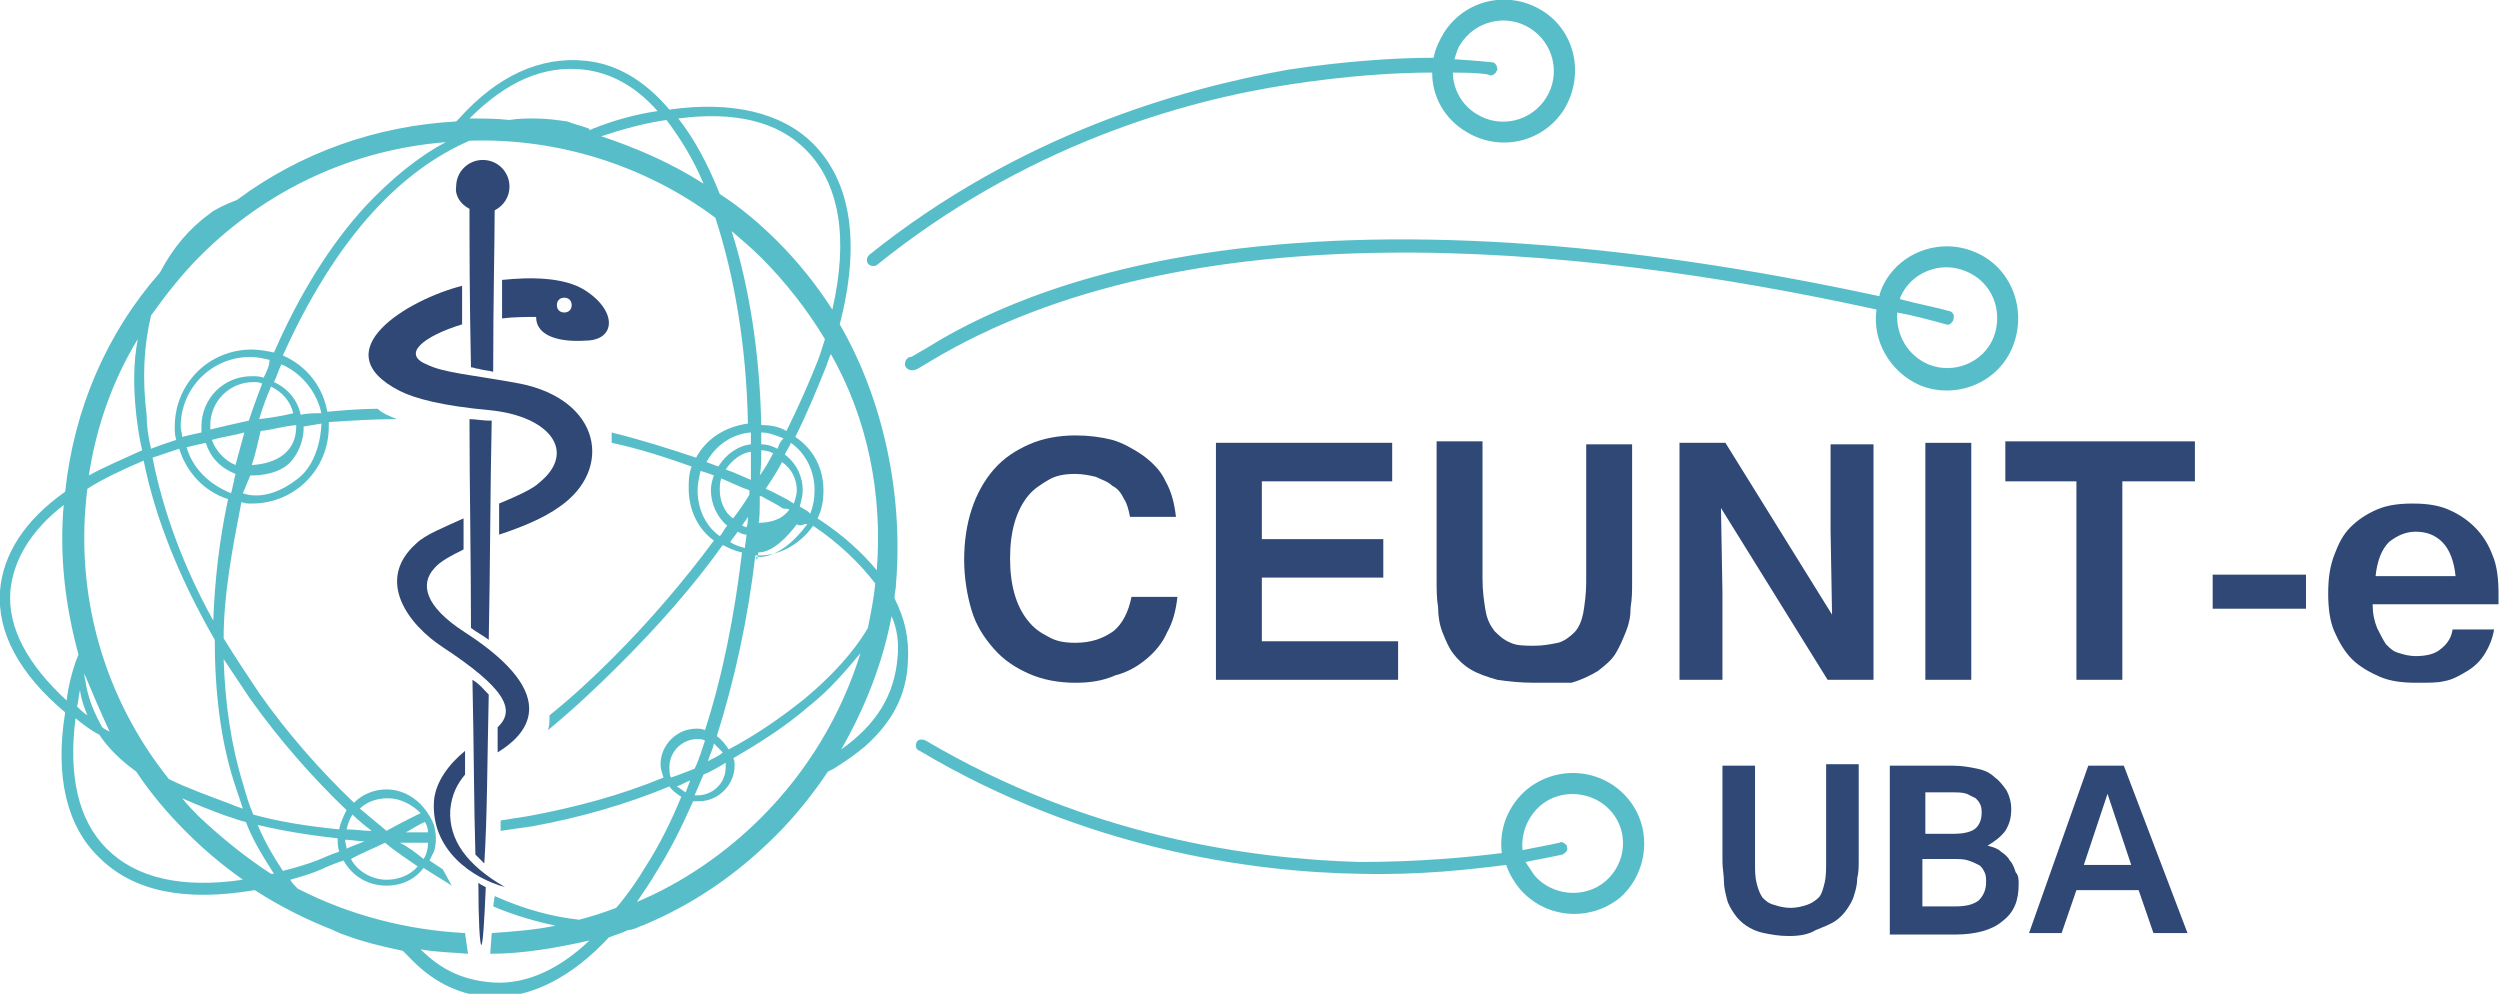 <?xml version="1.0" encoding="utf-8"?>
<!-- Generator: Adobe Illustrator 22.0.1, SVG Export Plug-In . SVG Version: 6.00 Build 0)  -->
<svg version="1.1" id="Capa_1" xmlns="http://www.w3.org/2000/svg" xmlns:xlink="http://www.w3.org/1999/xlink" x="0px" y="0px"
	 viewBox="0 0 168.8 67.1" style="enable-background:new 0 0 168.8 67.1;" xml:space="preserve">
<style type="text/css">
	.st0{fill:#2F4875;}
	.st1{fill:#57BEC9;}
</style>
<g>
	<g>
		<g>
			<path class="st0" d="M72.6,46.1c-1.1,0-2.2-0.2-3.1-0.6c-0.9-0.4-1.7-0.9-2.4-1.7c-0.7-0.8-1.2-1.6-1.5-2.6
				c-0.3-1-0.5-2.2-0.5-3.4c0-2.5,0.7-4.6,2-6.1c0.7-0.8,1.5-1.3,2.4-1.7c0.9-0.4,2-0.6,3.1-0.6c0.9,0,1.7,0.1,2.5,0.3
				c0.7,0.2,1.4,0.6,2,1c0.7,0.5,1.3,1.1,1.6,1.8c0.4,0.7,0.6,1.5,0.7,2.4h-3.1c-0.1-0.5-0.2-0.9-0.4-1.2c-0.2-0.4-0.4-0.7-0.8-0.9
				c-0.3-0.3-0.7-0.4-1.1-0.6c-0.4-0.1-0.9-0.2-1.4-0.2c-0.7,0-1.3,0.1-1.8,0.4c-0.5,0.3-1,0.6-1.4,1.1c-0.4,0.5-0.7,1.1-0.9,1.8
				c-0.2,0.7-0.3,1.5-0.3,2.4c0,0.9,0.1,1.7,0.3,2.4c0.2,0.7,0.5,1.3,0.9,1.8c0.4,0.5,0.8,0.8,1.4,1.1c0.5,0.3,1.1,0.4,1.8,0.4
				c1.1,0,1.9-0.3,2.6-0.8c0.6-0.5,1-1.3,1.2-2.3h3.1c-0.1,0.9-0.3,1.7-0.7,2.4c-0.3,0.7-0.8,1.3-1.4,1.8c-0.6,0.5-1.3,0.9-2.1,1.1
				C74.4,46,73.5,46.1,72.6,46.1z"/>
			<path class="st0" d="M94.3,45.9H82.1v-16H94v2.6h-8.8v3.9h8.2V39h-8.2v4.3h9.2V45.9z"/>
			<path class="st0" d="M103.6,46.1c-1,0-1.8-0.1-2.5-0.2c-0.7-0.2-1.3-0.4-1.8-0.7c-0.5-0.3-0.9-0.7-1.2-1.1
				c-0.3-0.4-0.5-0.9-0.7-1.4c-0.2-0.5-0.3-1.1-0.3-1.7c-0.1-0.6-0.1-1.2-0.1-1.9v-9.3h3.1v9.3c0,0.8,0.1,1.5,0.2,2.1
				c0.1,0.6,0.3,1,0.6,1.4c0.3,0.3,0.6,0.6,1.1,0.8c0.4,0.2,1,0.2,1.6,0.2c0.6,0,1.1-0.1,1.6-0.2c0.4-0.1,0.8-0.4,1.1-0.7
				c0.3-0.3,0.5-0.8,0.6-1.3c0.1-0.6,0.2-1.3,0.2-2.1v-9.3h3.1v9.3c0,0.6,0,1.1-0.1,1.7c0,0.6-0.1,1.1-0.3,1.6
				c-0.2,0.5-0.4,1-0.7,1.5c-0.3,0.5-0.7,0.8-1.2,1.2c-0.5,0.3-1.1,0.6-1.8,0.8C105.4,46.1,104.6,46.1,103.6,46.1z"/>
			<path class="st0" d="M126.5,45.9h-3.1l-7.2-11.6l0.1,5.7v5.9h-2.9v-16h3.1l7.2,11.6l-0.1-5.7v-5.8h2.9V45.9z"/>
			<path class="st0" d="M133.1,45.9H130v-16h3.1V45.9z"/>
			<path class="st0" d="M148.2,32.5h-4.9v13.4h-3.1V32.5h-4.8v-2.7h12.8V32.5z"/>
			<path class="st0" d="M155.7,41.1h-6.3v-2.3h6.3V41.1z"/>
			<path class="st0" d="M163.2,46.1c-1,0-1.8-0.1-2.5-0.4c-0.7-0.3-1.4-0.7-1.9-1.2c-0.5-0.5-0.9-1.2-1.2-1.9
				c-0.3-0.7-0.4-1.6-0.4-2.5c0-1,0.1-1.8,0.4-2.6c0.3-0.8,0.6-1.4,1.1-1.9c0.5-0.5,1.1-0.9,1.8-1.2c0.7-0.3,1.5-0.4,2.4-0.4
				c0.9,0,1.7,0.1,2.4,0.4c0.7,0.3,1.3,0.7,1.8,1.2c0.5,0.5,0.9,1.1,1.2,1.9c0.3,0.7,0.4,1.6,0.4,2.6v0.7h-8.5
				c0,0.6,0.1,1.1,0.3,1.6c0.2,0.4,0.4,0.8,0.6,1.1c0.3,0.3,0.5,0.5,0.9,0.6c0.3,0.1,0.7,0.2,1.1,0.2c0.6,0,1.2-0.1,1.6-0.4
				c0.4-0.3,0.8-0.7,0.9-1.4h2.8c-0.1,0.6-0.3,1.1-0.6,1.6c-0.3,0.5-0.7,0.9-1.2,1.2c-0.5,0.3-1,0.6-1.6,0.7
				C164.6,46.1,164,46.1,163.2,46.1z M165.8,38.9c-0.1-1-0.4-1.8-0.9-2.3c-0.5-0.5-1.1-0.7-1.8-0.7c-0.7,0-1.3,0.3-1.8,0.7
				c-0.5,0.5-0.8,1.3-0.9,2.3H165.8z"/>
		</g>
		<g>
			<path class="st0" d="M120.8,63.2c-0.7,0-1.2-0.1-1.7-0.2c-0.5-0.1-0.9-0.3-1.2-0.5c-0.3-0.2-0.6-0.5-0.8-0.8
				c-0.2-0.3-0.4-0.6-0.5-1c-0.1-0.4-0.2-0.8-0.2-1.2c0-0.4-0.1-0.9-0.1-1.3v-6.5h2.2v6.5c0,0.6,0,1,0.1,1.4c0.1,0.4,0.2,0.7,0.4,1
				c0.2,0.2,0.4,0.4,0.8,0.5c0.3,0.1,0.7,0.2,1.1,0.2c0.4,0,0.8-0.1,1.1-0.2c0.3-0.1,0.6-0.3,0.8-0.5c0.2-0.2,0.3-0.6,0.4-1
				c0.1-0.4,0.1-0.9,0.1-1.5v-6.5h2.2v6.5c0,0.4,0,0.8-0.1,1.2c0,0.4-0.1,0.8-0.2,1.1c-0.1,0.4-0.3,0.7-0.5,1
				c-0.2,0.3-0.5,0.6-0.8,0.8c-0.3,0.2-0.8,0.4-1.3,0.6C122.1,63.1,121.5,63.2,120.8,63.2z"/>
			<path class="st0" d="M136.3,59.7c0,1.1-0.3,1.9-1.1,2.5c-0.7,0.6-1.8,0.9-3.2,0.9h-4.4V51.7h4.3c0.6,0,1.1,0.1,1.6,0.2
				c0.5,0.1,0.9,0.3,1.2,0.6c0.3,0.2,0.6,0.6,0.8,0.9c0.2,0.4,0.3,0.8,0.3,1.2c0,0.6-0.1,1-0.4,1.5c-0.3,0.4-0.7,0.7-1.2,1
				c0.4,0.1,0.7,0.2,0.9,0.4c0.3,0.2,0.5,0.4,0.6,0.6c0.2,0.2,0.3,0.5,0.4,0.8C136.3,59.1,136.3,59.4,136.3,59.7z M129.9,56.3h2
				c0.6,0,1.1-0.1,1.4-0.3c0.3-0.2,0.5-0.6,0.5-1.1c0-0.2,0-0.4-0.1-0.6c-0.1-0.2-0.2-0.3-0.3-0.4c-0.2-0.1-0.4-0.2-0.6-0.3
				c-0.3-0.1-0.6-0.1-0.9-0.1h-1.9V56.3z M129.9,61.2h2.1c0.7,0,1.2-0.1,1.6-0.4c0.3-0.3,0.5-0.7,0.5-1.2c0-0.3,0-0.5-0.1-0.7
				c-0.1-0.2-0.2-0.4-0.4-0.5c-0.2-0.1-0.4-0.2-0.7-0.3c-0.3-0.1-0.6-0.1-1.1-0.1h-2V61.2z"/>
			<path class="st0" d="M147.7,63h-2.3l-1-2.9h-4.2l-1,2.9h-2.2l4-11.3h2.4L147.7,63z M143.9,58.4l-1.6-4.8l-1.6,4.8H143.9z"/>
		</g>
		<g>
			<path class="st1" d="M133.3,17c-2.4-1-5.3,0.1-6.3,2.6c0,0.1-0.1,0.2-0.1,0.4c-17.6-3.8-33-4.8-45.6-2.9
				c-11,1.7-16.8,5.2-18.9,6.5c-0.4,0.2-0.8,0.5-0.9,0.5c-0.2,0-0.4,0.2-0.4,0.5c0,0.2,0.2,0.4,0.5,0.4c0.3,0,0.5-0.2,1.2-0.6
				c17.3-10.4,43.4-8,63.9-3.5c-0.3,2.1,0.9,4.2,2.9,5.1c2.4,1,5.3-0.1,6.3-2.6C136.9,20.9,135.8,18,133.3,17z M134.6,22.8
				c-0.7,1.7-2.7,2.5-4.4,1.8c-1.4-0.6-2.2-2-2.1-3.5c1.1,0.2,2.2,0.5,3.3,0.8c0.2,0.1,0.4-0.1,0.5-0.3c0,0,0,0,0-0.1
				c0.1-0.2-0.1-0.5-0.3-0.5c-1.1-0.3-2.2-0.5-3.3-0.8c0,0,0-0.1,0-0.1c0.7-1.7,2.7-2.5,4.4-1.8C134.5,19,135.3,21,134.6,22.8z"/>
			<path class="st1" d="M104.1,0.7c-2.3-1.4-5.2-0.7-6.6,1.5c-0.3,0.5-0.6,1.1-0.7,1.7c-2.4,0-5.8,0.2-9.8,0.8
				C79.7,6,68.8,9.1,58.7,17.2c-0.2,0.2-0.2,0.4-0.1,0.6c0.2,0.2,0.4,0.2,0.6,0.1c9.9-8,20.6-11.1,27.9-12.2
				c3.9-0.6,7.2-0.8,9.6-0.8c0,1.6,0.8,3.1,2.3,4c2.3,1.4,5.2,0.7,6.6-1.5C107,5.1,106.4,2.1,104.1,0.7z M104.4,6.6
				c-1,1.6-3.1,2.1-4.7,1.1c-1-0.6-1.6-1.7-1.6-2.8c1.6,0,2.5,0.1,2.5,0.2c0.2,0,0.3-0.1,0.4-0.2c0-0.1,0.1-0.1,0.1-0.2
				c0-0.2-0.1-0.5-0.4-0.5c0,0-0.9-0.1-2.5-0.2c0.1-0.3,0.2-0.7,0.4-1c1-1.6,3.1-2.1,4.7-1.1C104.9,2.9,105.4,5,104.4,6.6z"/>
			<path class="st1" d="M109.9,53.9c-1.7-2-4.7-2.3-6.8-0.6c-1.3,1.1-1.9,2.7-1.7,4.3c-2.4,0.3-5.7,0.6-9.6,0.6
				C84.5,58,73.5,56.5,62.5,50c-0.2-0.1-0.5-0.1-0.6,0.1c-0.1,0.2-0.1,0.5,0.2,0.6c11.1,6.6,22.4,8.2,29.8,8.3
				c4,0.1,7.4-0.3,9.8-0.6c0.2,0.6,0.5,1.1,0.9,1.6c1.7,2,4.7,2.3,6.8,0.6C111.3,58.9,111.6,55.9,109.9,53.9z M108.4,59.5
				c-1.4,1.2-3.6,1-4.8-0.4c-0.2-0.3-0.4-0.6-0.6-0.9c1.6-0.3,2.5-0.5,2.5-0.5c0.2-0.1,0.4-0.3,0.3-0.5c0-0.1,0-0.1-0.1-0.2
				c-0.1-0.1-0.3-0.2-0.4-0.1c0,0-0.9,0.2-2.5,0.5c-0.1-1.1,0.3-2.2,1.2-3c1.4-1.2,3.6-1,4.8,0.4C110,56.2,109.8,58.3,108.4,59.5z"
				/>
			<path class="st1" d="M60.4,40.4c0-0.4,0.1-0.6,0.1-1l0,0c0.5-6.1-0.9-12.5-3.8-17.5c1.4-5.4,0.8-9.6-1.8-12.2
				c-2.1-2.1-5.5-2.9-9.7-2.3c-1.7-2-3.6-3.1-5.7-3.3c-3-0.3-5.9,1-8.5,3.9l-0.2,0.2c-5.4,0.3-10.5,2.1-14.8,5.3
				c-0.8,0.3-1.6,0.7-1.8,0.9c-1.4,1-2.5,2.3-3.4,4C7.2,22.5,5,27.6,4.4,33.2c-2.7,1.9-4.2,4.2-4.4,6.7c-0.2,2.8,1.3,5.6,4.4,8.2
				c-0.7,4.3,0.1,7.7,2.3,9.8c2.3,2.3,5.8,3,10.5,2.2c1.7,1.1,3.5,2,5.3,2.7c0.1,0.1,0.3,0.1,0.4,0.2c0.1,0,0.2,0.1,0.3,0.1
				c1.3,0.5,2.6,0.8,4,1.1l0.4,0.4c1.5,1.6,3.2,2.5,5.2,2.7c0.2,0,0.5,0,0.7,0c2.5,0,5.2-1.4,7.6-4c0.5-0.2,0.9-0.3,1.3-0.5
				c0.2,0,0.5-0.1,0.7-0.2c0.2-0.1,0.3-0.1,0.5-0.2c3.3-1.4,6.2-3.4,8.8-6c1.3-1.3,2.5-2.8,3.5-4.3l0.4-0.2c0.8-0.5,1.5-1,2.1-1.5
				c1.8-1.6,2.8-3.4,2.9-5.7C61.4,43.1,61.1,41.8,60.4,40.4z M59.2,38.5c-1-1.2-2.3-2.4-4-3.5c0.3-0.6,0.4-1.2,0.4-1.9
				c0-1.5-0.7-2.8-1.9-3.6c0.8-1.6,1.5-3.3,2.1-4.8c0.1-0.3,0.2-0.6,0.3-0.8C58.6,28.3,59.6,33.4,59.2,38.5z M45.3,52.5
				c-0.1-0.2-0.1-0.5-0.1-0.7c0-1.1,0.9-1.9,1.9-1.9c0.2,0,0.3,0,0.5,0.1c-0.2,0.6-0.4,1.3-0.7,1.9C46.4,52.1,45.9,52.3,45.3,52.5z
				 M46.6,52.7c-0.1,0.3-0.2,0.5-0.3,0.8c-0.2-0.1-0.4-0.3-0.6-0.4C46,53,46.3,52.8,46.6,52.7z M47.5,52.3c0.5-0.2,1-0.5,1.5-0.8
				c0,0.1,0,0.2,0,0.3c0,1.1-0.9,1.9-1.9,1.9c-0.1,0-0.1,0-0.2,0C47.1,53.2,47.3,52.8,47.5,52.3z M47.8,51.4
				c0.1-0.4,0.3-0.7,0.4-1.2c0.2,0.2,0.4,0.4,0.6,0.6C48.5,51.1,48.1,51.2,47.8,51.4z M48.4,49.7c1.2-3.8,2.1-7.9,2.6-12.2
				c1.5,0.1,3-0.7,3.9-2c1.8,1.2,3.2,2.6,4.2,3.9c-0.1,1-0.3,2-0.5,3c-1,1.7-2.5,3.3-4.3,4.8c-1.5,1.2-3.2,2.4-5.1,3.4
				C49,50.3,48.8,50,48.4,49.7z M52.5,30.3c-0.4-0.2-0.7-0.3-1.1-0.3c0-0.3,0-0.6,0-0.8c0.5,0,1,0.2,1.5,0.4
				C52.7,29.8,52.6,30,52.5,30.3z M53.8,33.1c0,0.3-0.1,0.6-0.2,0.9c-0.2-0.1-0.3-0.2-0.5-0.3c-0.4-0.2-0.9-0.5-1.4-0.7
				c0.4-0.6,0.8-1.2,1.1-1.8C53.4,31.6,53.8,32.3,53.8,33.1z M51.4,30.4c0.3,0,0.6,0.1,0.8,0.2c-0.3,0.6-0.6,1.1-0.9,1.5
				C51.4,31.6,51.4,31,51.4,30.4z M51.4,33.5c0.5,0.3,1,0.5,1.4,0.8c0.2,0.1,0.3,0,0.5,0.1c-0.5,0.7-1.3,0.9-2.1,0.9c0,0,0,0,0,0
				c0.1,0,0.1-1.1,0.1-1.8L51.4,33.5z M51.2,37.3c1,0,2-1.1,2.6-1.9c0.3,0.2,0.5-0.1,0.7,0c-0.8,1.1-2.1,2.3-3.4,2.2
				C51,37.4,51.1,38.3,51.2,37.3C51.1,37.3,51.1,37.3,51.2,37.3z M54,34.2c0.1-0.4,0.2-0.7,0.2-1.1c0-0.9-0.4-1.8-1.2-2.4
				c0.1-0.3,0.3-0.5,0.4-0.8c1,0.7,1.6,1.9,1.6,3.2c0,0.6-0.1,1.1-0.3,1.6C54.6,34.5,54.3,34.4,54,34.2z M53.1,29.1
				c-0.5-0.3-1.1-0.4-1.7-0.4c-0.1-4.8-0.8-9.3-2-13.1c0.7,0.6,1.4,1.2,2,1.8c1.6,1.6,3.1,3.5,4.3,5.5c-0.2,0.6-0.3,1-0.5,1.5
				C54.6,25.9,53.9,27.5,53.1,29.1z M50.7,30c-0.9,0.1-1.7,0.7-2.2,1.5c-0.3-0.1-0.5-0.2-0.8-0.3c0.6-1.1,1.7-1.9,3-2
				C50.7,29.4,50.7,29.7,50.7,30z M50.7,30.5c0,0.6,0,1.3,0,1.9c-0.5-0.2-1.1-0.5-1.7-0.7C49.4,31.1,50,30.6,50.7,30.5z M48.2,32.1
				c-0.1,0.3-0.2,0.6-0.2,1c0,0.9,0.4,1.8,1.1,2.4c-0.2,0.2-0.3,0.5-0.5,0.7c-1-0.7-1.5-1.9-1.5-3.1c0-0.4,0.1-0.9,0.2-1.3
				C47.7,31.9,47.9,32,48.2,32.1z M48.6,33.1c0-0.3,0-0.5,0.1-0.8c0.7,0.3,1.3,0.6,1.9,0.8l0,0.3c-0.3,0.5-0.7,1.1-1.1,1.6
				C48.9,34.6,48.6,33.8,48.6,33.1z M50.5,34.9c0,0.2,0,0.5-0.1,0.7c-0.1,0-0.2-0.1-0.3-0.1C50.2,35.3,50.4,35.1,50.5,34.9z
				 M49.8,35.9c0.2,0.1,0.4,0.2,0.6,0.2c0,0.3-0.1,0.6-0.1,0.9c-0.4-0.1-0.7-0.2-1-0.4C49.5,36.3,49.7,36.1,49.8,35.9z M54.4,10.1
				c2.3,2.3,2.9,6,1.8,10.8c-1.1-1.7-2.3-3.2-3.7-4.6c-1.2-1.2-2.5-2.3-3.9-3.2c-0.8-2-1.7-3.7-2.8-5.1C49.6,7.5,52.5,8.2,54.4,10.1
				z M45,8.1c0.9,1.2,1.8,2.6,2.5,4.3C45.3,11,43,10,40.6,9.2C42.1,8.7,43.6,8.3,45,8.1z M39.4,4.7c1.8,0.2,3.5,1.1,5,2.8
				C43,7.7,41.5,8.1,40,8.7l-0.2,0.1l0-0.1c-0.5-0.2-1-0.3-1.5-0.5C37.6,8.1,36.9,8,36.1,8c-0.6,0-1.1,0-1.7,0.1
				c-0.9-0.1-1.8-0.1-2.7-0.1C34.2,5.5,36.7,4.4,39.4,4.7z M10.2,21.3c1-1.4,2.1-2.8,3.3-4c4.5-4.5,10.3-7.2,16.6-7.7
				c-1.9,1-3.7,2.5-5.4,4.3c-2.4,2.6-4.5,6-6.2,9.9c-0.5-0.1-1-0.2-1.5-0.2c-2.9,0-5.2,2.3-5.2,5.2c0,0.3,0,0.6,0.1,0.9
				c-0.6,0.2-1.2,0.4-1.7,0.6c-0.2-0.8-0.3-1.6-0.3-2.3C9.6,25.6,9.7,23.4,10.2,21.3z M17.6,29.1c0.9-0.1,1.4-0.3,2.4-0.4
				c0,0,0,0,0,0.1c0,1.7-1.3,2.5-3,2.6C17.3,30.5,17.4,29.9,17.6,29.1z M14.2,29c0-0.1,0-0.2,0-0.3c0-1.6,1.3-2.9,2.9-2.9
				c0.2,0,0.4,0,0.6,0.1c-0.3,0.8-0.6,1.6-0.9,2.5C15.9,28.6,15,28.8,14.2,29z M17.5,28.3c0.2-0.7,0.5-1.5,0.8-2.2
				c0.8,0.4,1.3,1,1.5,1.8C19,28.1,18.3,28.2,17.5,28.3z M17.8,25.5c-0.3-0.1-0.5-0.1-0.8-0.1c-1.9,0-3.4,1.5-3.4,3.4
				c0,0.1,0,0.2,0,0.4c-0.5,0.1-0.9,0.2-1.3,0.3c0-0.2-0.1-0.5-0.1-0.7c0-2.6,2.1-4.7,4.7-4.7c0.4,0,0.9,0.1,1.3,0.2
				C18.2,24.7,18,25.1,17.8,25.5z M15.4,33.7c-0.6,2.8-0.9,5.5-1,8.2c-2-3.6-3.4-7.4-4.1-11c0.6-0.2,1.2-0.4,1.8-0.6
				C12.6,31.9,13.8,33.2,15.4,33.7z M12.6,30.2c0.4-0.1,0.8-0.2,1.3-0.3c0.3,1,1,1.7,2,2.1l0,0c0,0.1-0.1,0.3-0.1,0.5
				c-0.1,0.3-0.1,0.5-0.2,0.8C14.1,32.7,13,31.6,12.6,30.2z M14.3,29.7c0.7-0.2,1.5-0.3,2.2-0.5c-0.2,0.7-0.4,1.5-0.6,2.2
				C15.2,31.1,14.6,30.5,14.3,29.7z M20.3,28c-0.2-1-0.9-1.8-1.8-2.2c0.2-0.4,0.3-0.8,0.5-1.2c1.4,0.6,2.4,1.9,2.7,3.3
				C21.2,27.9,20.8,27.9,20.3,28z M9.3,22.9C9,24.5,9,26.2,9.2,28c0.1,0.8,0.2,1.6,0.4,2.4C8.3,31,7.1,31.5,6,32.1
				C6.5,28.8,7.6,25.7,9.3,22.9z M5.9,33c1.1-0.7,2.4-1.3,3.8-1.9c0.8,4,2.5,8.1,4.8,12.1c0,3.5,0.4,6.8,1.3,9.6
				c0.2,0.6,0.4,1.2,0.6,1.8c-0.3-0.1-0.6-0.2-0.8-0.3c-1.6-0.6-3-1.1-4.2-1.7C7,47.1,5,40.1,5.9,33z M26,56.9
				c0.7,0.6,1.5,1.1,2.2,1.6c-0.5,0.6-1.3,0.9-2.1,0.9c-1,0-2-0.6-2.4-1.4C24.4,57.6,25.2,57.3,26,56.9z M23.4,57.3
				c0-0.2-0.1-0.4-0.1-0.6c0.4,0,0.8,0.1,1.3,0.1C24.2,57,23.8,57.1,23.4,57.3z M27,56.9c0.6,0,1.2,0,1.9,0c0,0.4-0.1,0.8-0.3,1.1
				C28.1,57.6,27.6,57.2,27,56.9z M27.4,56.2c0.4-0.2,0.8-0.5,1.3-0.7c0.1,0.2,0.2,0.4,0.2,0.7C28.4,56.2,27.9,56.2,27.4,56.2z
				 M26.1,56.1c-0.6-0.5-1.2-1-1.8-1.5c0.5-0.5,1.2-0.7,1.9-0.7c0.8,0,1.6,0.4,2.2,1C27.6,55.3,26.8,55.7,26.1,56.1z M25.1,56.1
				c-0.6,0-1.1-0.1-1.7-0.1c0.1-0.4,0.2-0.7,0.4-1C24.2,55.4,24.7,55.8,25.1,56.1z M22.9,56c-2-0.2-4-0.5-5.8-1
				c-0.3-0.7-0.5-1.4-0.7-2.1c-0.8-2.6-1.2-5.4-1.3-8.4c0.6,0.9,1.2,1.8,1.8,2.7c2,2.8,4.2,5.3,6.5,7.5C23.2,55.1,23,55.5,22.9,56z
				 M7.4,49.4c-0.2-0.1-0.4-0.2-0.5-0.3c-0.5-0.9-0.9-1.8-1.1-2.9c0-0.2-0.1-0.4-0.1-0.6l0-0.1c0,0,0,0,0,0
				C6.2,46.7,6.8,48.1,7.4,49.4z M5.9,48.3c-0.3-0.2-0.5-0.4-0.7-0.6c0.1-0.3,0.1-0.7,0.2-1.1C5.5,47.3,5.7,47.8,5.9,48.3z
				 M0.7,39.9c0.2-2.1,1.4-4.1,3.6-5.8c-0.3,3.4,0.1,6.8,1,10.1l-0.2,0.5c-0.3,0.9-0.5,1.7-0.6,2.6C1.9,44.9,0.5,42.4,0.7,39.9z
				 M7.2,57.3c-1.9-1.9-2.6-4.9-2.1-8.8c0.5,0.4,1,0.8,1.6,1.1c0.6,0.9,1.4,1.7,2.5,2.5c1,1.5,2.1,2.8,3.4,4.1
				c1.2,1.2,2.4,2.2,3.8,3.2C12.3,60,9.2,59.3,7.2,57.3z M18.3,59c-1.7-1.1-3.3-2.4-4.8-3.8c-0.4-0.4-0.8-0.8-1.2-1.3
				c0.9,0.4,1.9,0.8,3,1.2c0.4,0.1,0.8,0.3,1.3,0.4c0.5,1.3,1.2,2.4,1.9,3.5C18.5,59,18.4,59,18.3,59z M17.4,55.7
				c1.7,0.4,3.5,0.7,5.4,0.9c0,0.3,0,0.6,0.1,0.9c-0.6,0.2-1,0.4-1.5,0.6c-0.8,0.3-1.5,0.5-2.3,0.7C18.5,57.9,17.9,56.9,17.4,55.7z
				 M28.4,54.3c-0.6-0.6-1.4-1-2.3-1c-0.8,0-1.6,0.3-2.2,0.9c-2.3-2.2-4.5-4.7-6.4-7.4c-0.8-1.2-1.6-2.4-2.4-3.7
				c0-3,0.6-6.1,1.2-9.2c0.3,0.1,0.4,0.1,0.7,0.1c2.9,0,5.2-2.3,5.2-5.2c0-0.1,0-0.2,0-0.3c1.5-0.1,3-0.2,4.6-0.2
				c-0.5-0.2-1-0.4-1.3-0.7c-1.1,0-2.3,0.1-3.4,0.2c-0.3-1.7-1.4-3.1-3-3.8c1.7-3.8,3.8-7.2,6.1-9.7c2-2.2,4.2-3.8,6.5-4.8
				c6-0.2,11.9,1.7,16.6,5.2c1.3,4,2.1,8.7,2.2,13.9c-1.5,0.2-2.8,1-3.5,2.3c-1.8-0.6-3.7-1.2-5.7-1.7c0,0.2,0,0.5,0,0.7
				c1.9,0.4,3.7,1,5.4,1.6c-0.2,0.5-0.2,1-0.2,1.5c0,1.4,0.6,2.7,1.7,3.5c-2,2.7-4.3,5.4-6.8,7.9c-1.4,1.4-2.8,2.7-4.3,3.9
				c0,0.4,0,0.7-0.1,1c1.7-1.4,3.3-2.9,4.9-4.5c2.5-2.5,4.9-5.2,6.9-8c0.4,0.2,0.8,0.4,1.3,0.5c-0.5,4.2-1.3,8.3-2.5,12
				c-0.2-0.1-0.4-0.1-0.6-0.1c-1.3,0-2.4,1.1-2.4,2.4c0,0.3,0.1,0.6,0.2,0.9c-2.9,1.2-5.9,2-9.1,2.6c-0.6,0.1-1.3,0.2-1.9,0.3l0,0.7
				c0.7-0.1,1.4-0.2,2.1-0.3c3.3-0.6,6.4-1.5,9.3-2.7c0.2,0.3,0.5,0.5,0.8,0.7c-0.7,1.7-1.5,3.3-2.4,4.7c-0.6,1-1.3,2-2,2.8
				c-0.8,0.3-1.7,0.6-2.5,0.8c-1.8-0.2-3.7-0.7-5.7-1.6l-0.1,0.7c1.4,0.6,2.8,1,4.2,1.3c-1.4,0.3-2.9,0.4-4.3,0.5l-0.1,1.4
				c2.2,0,4.5-0.4,6.7-0.9c-2.2,2.1-4.6,3.1-6.9,2.8c-1.8-0.2-3.2-0.9-4.5-2.2c1.1,0.2,2.1,0.2,3.2,0.3l-0.2-1.4
				c-3.9-0.2-7.8-1.2-11.3-3c-0.2-0.2-0.4-0.4-0.5-0.6c0.7-0.2,1.4-0.4,2.1-0.7c0.4-0.2,0.9-0.4,1.5-0.6c0.6,1.1,1.7,1.7,2.9,1.7
				c1,0,1.9-0.4,2.5-1.2c0.6,0.4,1.3,0.8,1.9,1.2l-0.6-1.1c-0.3-0.2-0.6-0.4-0.9-0.6c0.1-0.2,0.2-0.4,0.3-0.6c0.3-0.9,0-1.7,0-1.8
				C29,54.9,28.4,54.3,28.4,54.3z M51.4,55.2c-2.4,2.4-5.3,4.4-8.4,5.7c0.4-0.6,0.9-1.3,1.3-2c0.9-1.4,1.7-3,2.5-4.8
				c0.1,0,0.3,0,0.4,0c1.3,0,2.4-1.1,2.4-2.4c0-0.2,0-0.4-0.1-0.5c1.9-1.1,3.6-2.2,5.1-3.5c1.4-1.1,2.5-2.4,3.5-3.6
				C56.8,48.3,54.5,52.1,51.4,55.2z M60.6,44.4c-0.2,2.5-1.4,4.5-3.8,6.2c1.6-2.8,2.8-5.8,3.4-9C60.6,42.5,60.7,43.5,60.6,44.4z
				 M16.9,32.1c0,0,1.9,0.1,2.8-1c0.9-1.1,0.8-2.3,0.8-2.3l1.2-0.2c0,0,0,2.6-1.7,3.8c-2.1,1.6-3.6,0.9-3.6,0.9L16.9,32.1z"/>
		</g>
		<g>
			<path class="st0" d="M31.4,42.7c-2.8-1.8-3-3.3-2.1-4.3c0.4-0.5,1.2-0.9,2-1.3c0-0.7,0-1.4,0-2.1c-1.3,0.6-2.6,1.1-3.2,1.7
				c-2.8,2.5-0.5,5.5,1.8,7c4.1,2.7,5,4.2,3.7,5.4c0,0.6,0,1.2,0,1.7c0,0,0,0,0,0C35.4,49.7,38.2,47.1,31.4,42.7z"/>
			<path class="st0" d="M30.4,54.7c0.1-1.1,0.5-1.8,1-2.4c0-0.5,0-1.1,0-1.6c-1.1,0.9-2,2.1-2.1,3.4c-0.2,3.3,2.6,5.2,4.8,5.8
				C31.5,58.4,30.3,56.7,30.4,54.7z"/>
			<path class="st0" d="M39.5,19.6c-1.4-0.9-3.7-0.9-5.6-0.7c0,0.8,0,1.7,0,2.6c0.8-0.1,1.6-0.1,2.3-0.1c0,1.4,1.8,1.7,3.3,1.6
				C41.6,23,41.7,21,39.5,19.6z M38.1,21.1c-0.3,0-0.5-0.2-0.5-0.5c0-0.3,0.2-0.5,0.5-0.5c0.3,0,0.5,0.2,0.5,0.5
				C38.6,20.9,38.4,21.1,38.1,21.1z"/>
			<path class="st0" d="M35.1,25.9c-3.2-0.6-5.1-0.7-6.3-1.3c-1.7-0.7-0.2-1.9,2.4-2.7c0-0.9,0-1.8,0-2.6c-3.6,0.9-9.5,4.4-4.2,7.1
				c1,0.5,2.8,1,6.1,1.3c4,0.4,5.9,2.8,3.3,4.9C36,33,34.9,33.5,33.7,34c0,0.7,0,1.4,0,2.1c1.5-0.5,3-1.1,4.1-1.9
				C41.4,31.7,40.6,27,35.1,25.9z"/>
			<path class="st0" d="M32.5,63.8c0.1,0,0.2-1.5,0.3-3.9c-0.2-0.1-0.4-0.2-0.5-0.3C32.3,62.2,32.4,63.8,32.5,63.8z"/>
			<path class="st0" d="M31.7,14.1c0,2.1,0,6,0.1,10.7c0.2,0,0.3,0.1,0.5,0.1c0.3,0.1,0.6,0.1,1,0.2c0-4.8,0.1-8.8,0.1-10.9
				c0.6-0.3,1-0.9,1-1.6c0-1-0.8-1.8-1.8-1.8c-1,0-1.8,0.8-1.8,1.8C30.7,13.2,31.1,13.8,31.7,14.1z"/>
			<path class="st0" d="M33.2,28.4c-0.1,0-0.1,0-0.2,0c-0.4,0-0.9-0.1-1.3-0.1c0,4.4,0.1,9.4,0.1,14.1c0.4,0.3,0.8,0.5,1.2,0.8
				C33.1,38.2,33.1,33,33.2,28.4z"/>
			<path class="st0" d="M33,46.9c-0.3-0.3-0.6-0.7-1.1-1c0.1,4.5,0.1,8.6,0.2,11.8c0.2,0.2,0.4,0.4,0.6,0.6
				C32.9,55.2,32.9,51.3,33,46.9z"/>
		</g>
	</g>
</g>
</svg>

